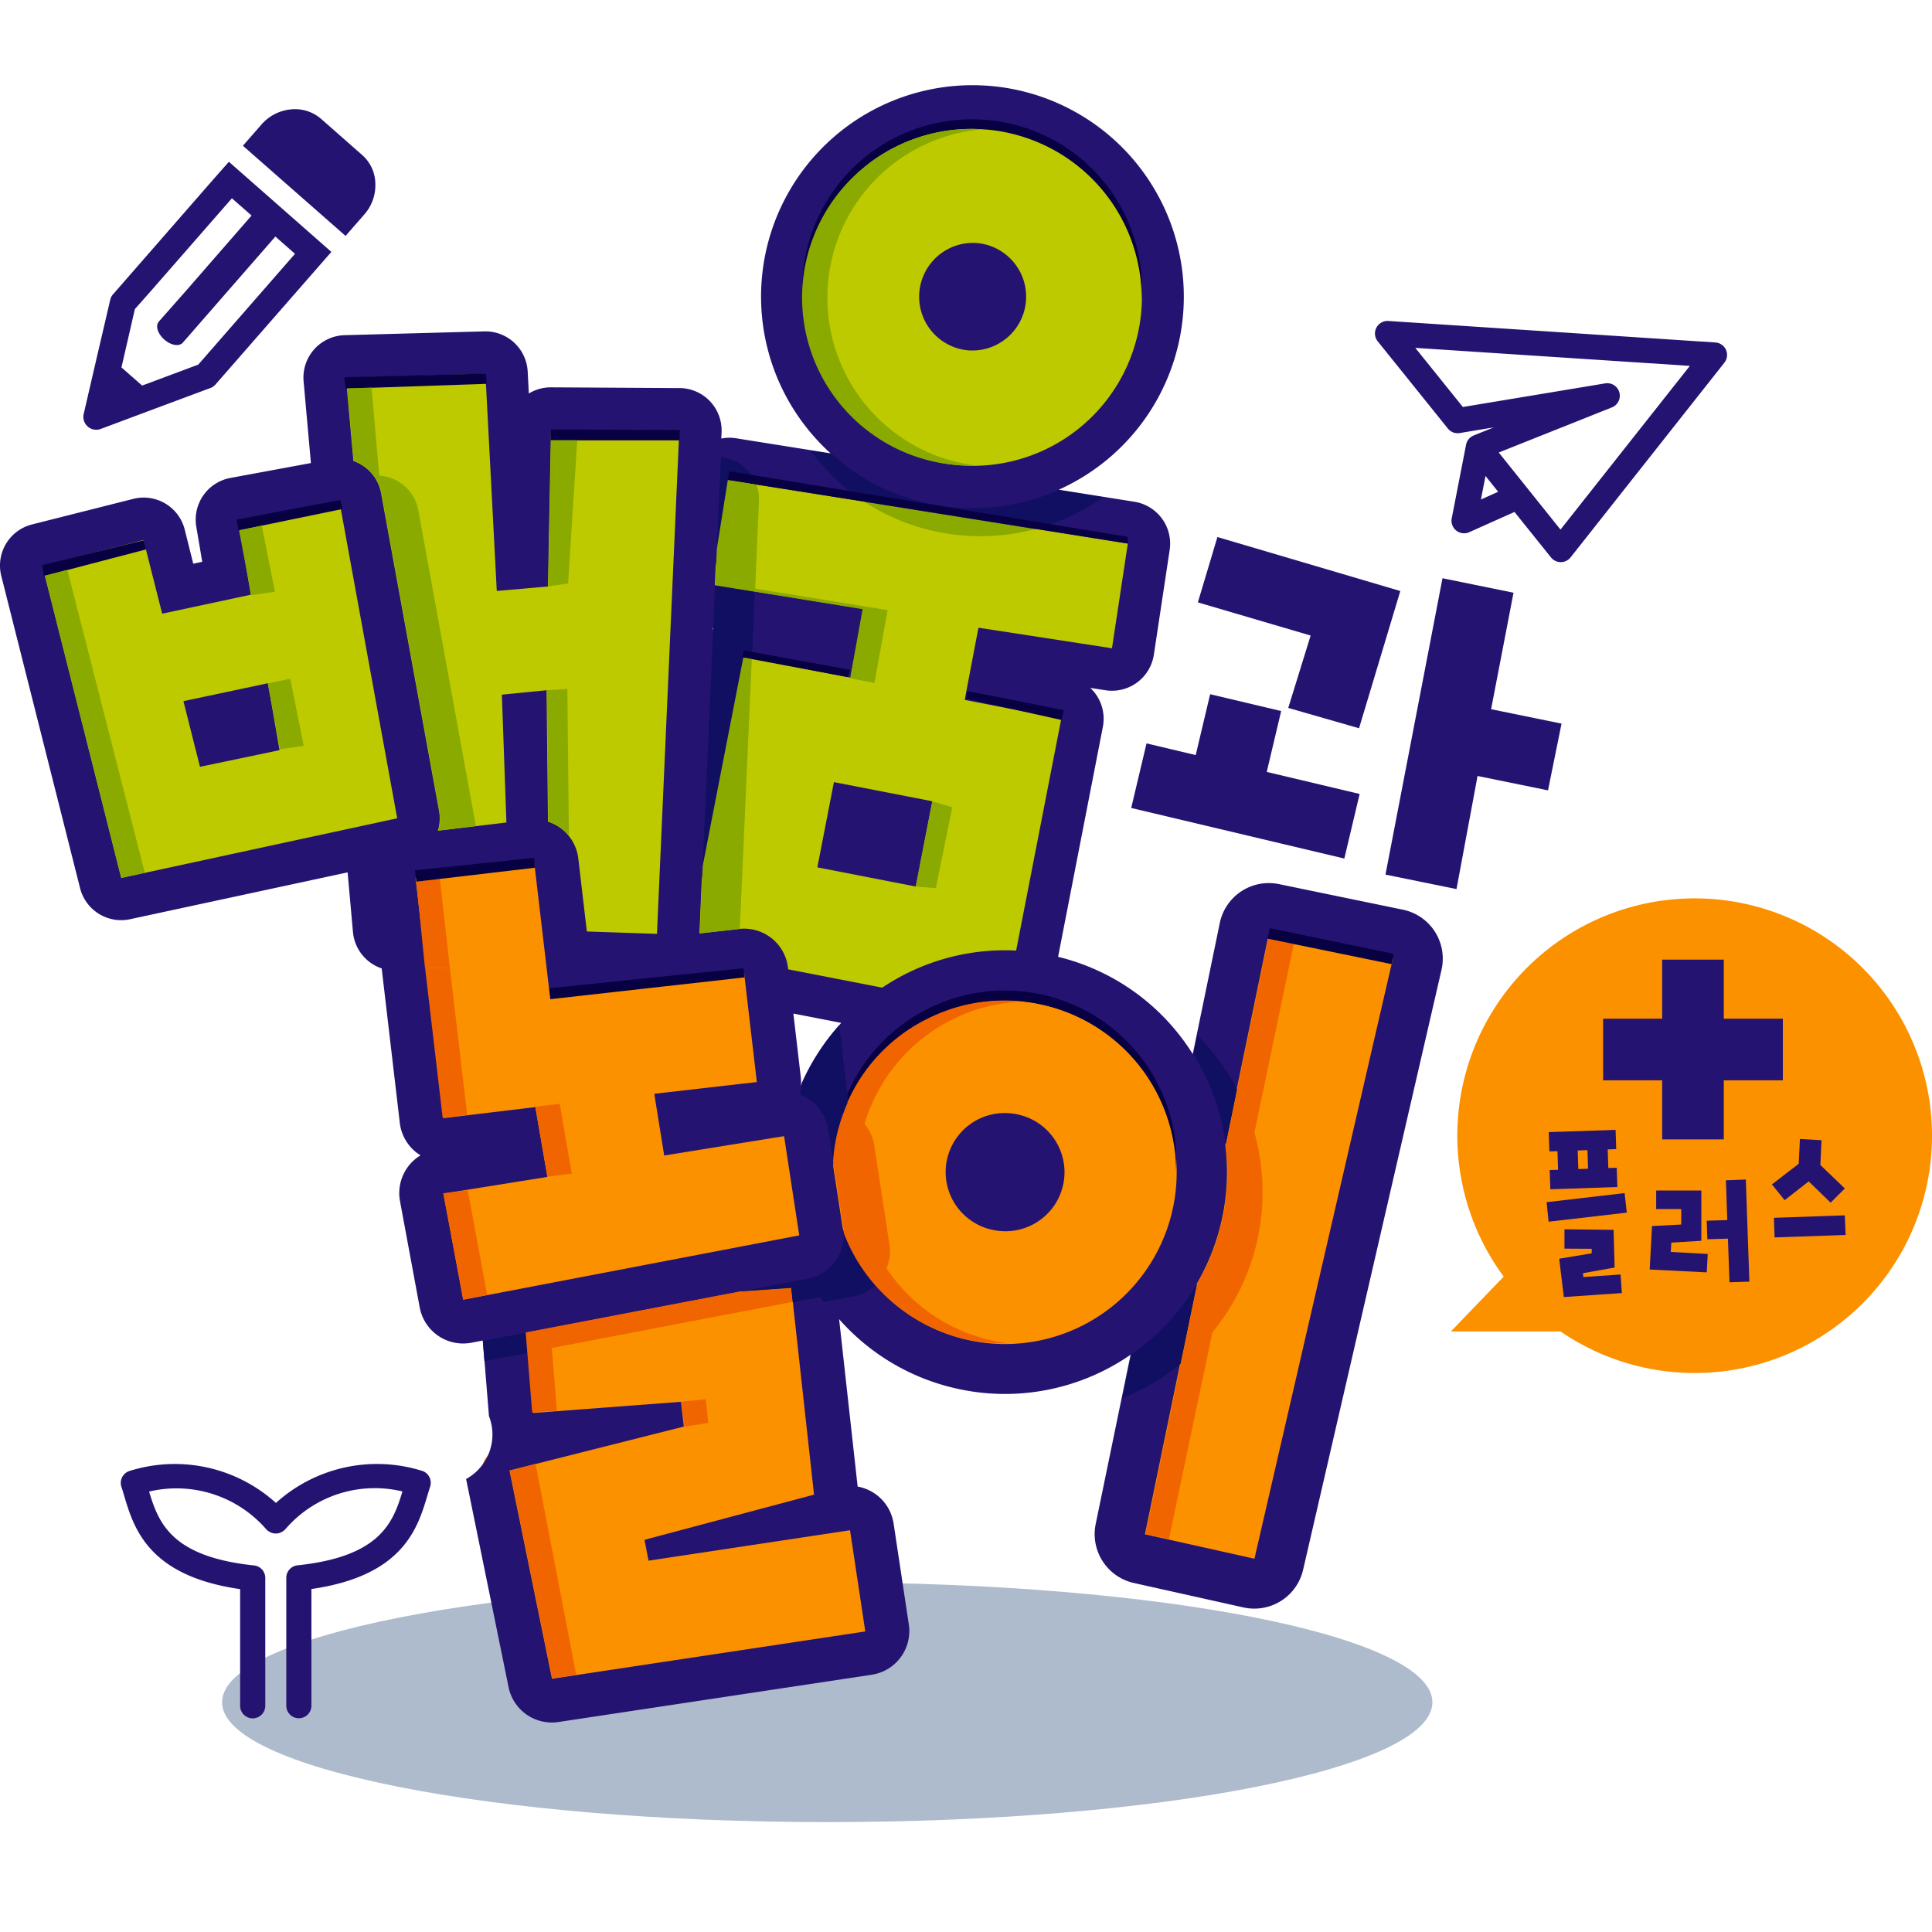 <svg xmlns="http://www.w3.org/2000/svg" xmlns:xlink="http://www.w3.org/1999/xlink" width="68" height="68" viewBox="0 0 68 68">
  <defs>
    <clipPath id="clip-path">
      <rect id="사각형_1855" data-name="사각형 1855" width="68" height="68" transform="translate(2.7 -1.009)" fill="#fff" opacity="0.73"/>
    </clipPath>
  </defs>
  <g id="bi-plus-img" transform="translate(-2.7 1.009)">
    <g id="마스크_그룹_3" data-name="마스크 그룹 3" clip-path="url(#clip-path)">
      <g id="그룹_3729" data-name="그룹 3729" transform="translate(-368.311 -228.908)">
        <path id="패스_17288" data-name="패스 17288" d="M419.608,562.763c0-2.33,9.537-4.218,21.3-4.218s21.3,1.888,21.3,4.218-9.537,4.217-21.3,4.217S419.608,565.092,419.608,562.763Z" transform="translate(-40.781 -274.949)" fill="#adbbcc"/>
        <path id="패스_17289" data-name="패스 17289" d="M680.4,343.911l-.476,2.349-2.48-.506-.741,3.981-2.5-.51,2.007-10.431,2.5.51-.789,4.1Z" transform="translate(-254.428 -90.543)" fill="#251371"/>
        <path id="패스_17290" data-name="패스 17290" d="M618.56,368.171l.539-2.273,1.731.411.508-2.142,2.5.593-.508,2.142,3.27.776-.539,2.273Z" transform="translate(-207.734 -111.834)" fill="#251371"/>
        <path id="패스_17291" data-name="패스 17291" d="M638.819,336.505l-2.492-.715.788-2.548-3.969-1.167.688-2.3,6.437,1.9Z" transform="translate(-219.974 -82.974)" fill="#251371"/>
        <path id="패스_17292" data-name="패스 17292" d="M697.094,408.848a8.352,8.352,0,0,0-6.721,13.312l-1.86,1.932h3.862a8.353,8.353,0,1,0,4.72-15.244Z" transform="translate(-266.437 -149.329)" fill="#fc9100"/>
        <g id="그룹_3682" data-name="그룹 3682" transform="translate(373.944 231.742)">
          <path id="패스_17293" data-name="패스 17293" d="M428.367,237.752l-1.444-1.27a1.4,1.4,0,0,0-1.08-.331,1.569,1.569,0,0,0-1.015.528l-.655.75,3.613,3.173.655-.75a1.545,1.545,0,0,0,.393-1.073A1.367,1.367,0,0,0,428.367,237.752Z" transform="translate(-418.556 -236.142)" fill="#251371" fill-rule="evenodd"/>
          <path id="패스_17294" data-name="패스 17294" d="M394.372,247.652l-.588.666,0,0-3.49,4a.43.43,0,0,0-.1.2l-.468,2.006-.463,2a.453.453,0,0,0,.6.531l1.929-.722,1.9-.708a.431.431,0,0,0,.211-.137l3.82-4.371h0l.256-.293Zm-1.078,7.139-1.975.738-.728-.639.472-2.053.532-.6,2.883-3.3.692.607-2.276,2.613h0l-.976,1.106a.034.034,0,0,1-.013.017c-.125.144-.041.422.194.629s.52.254.65.111l3.259-3.736.691.607Z" transform="translate(-389.249 -245.801)" fill="#251371" fill-rule="evenodd"/>
        </g>
        <path id="패스_17295" data-name="패스 17295" d="M684.273,283.519a.443.443,0,0,0-.375-.262L672.39,282.5a.442.442,0,0,0-.374.719l2.467,3.067a.442.442,0,0,0,.417.159l1.2-.2-.7.281-.01.005a.441.441,0,0,0-.266.324l-.505,2.592a.443.443,0,0,0,.615.488l1.594-.713,1.284,1.6a.442.442,0,0,0,.345.166h0a.443.443,0,0,0,.346-.168l5.415-6.855A.442.442,0,0,0,684.273,283.519Zm-8.626,5.264.161-.827.445.556Zm2.8,1.06-2.173-2.713,3.957-1.578A.442.442,0,0,0,680,284.7l-4.989.828-1.674-2.081,9.663.634Z" transform="translate(-252.512 -43.304)" fill="#251371"/>
        <path id="패스_17296" data-name="패스 17296" d="M408.079,532.878A5.307,5.307,0,0,0,402.913,534a5.307,5.307,0,0,0-5.166-1.121.442.442,0,0,0-.272.557c.034.1.067.212.1.325.339,1.128.845,2.81,4.078,3.273v4.106a.442.442,0,1,0,.885,0v-4.5a.442.442,0,0,0-.4-.44c-2.913-.307-3.359-1.505-3.689-2.6a4.186,4.186,0,0,1,4.121,1.325c.008.01.018.017.026.026s.016.018.026.026l.006,0a.4.4,0,0,0,.041.028c.011.007.021.015.033.021a.447.447,0,0,0,.041.018c.013.005.026.011.039.015s.027.006.04.009.029.006.043.008.028,0,.042,0,.028,0,.042,0,.029-.005.043-.008.027,0,.041-.009a.4.4,0,0,0,.038-.015c.014-.006.028-.011.042-.018s.021-.014.032-.021a.451.451,0,0,0,.042-.029l.006,0c.009-.008.017-.018.025-.026s.018-.016.027-.026a4.153,4.153,0,0,1,4.121-1.328c-.33,1.09-.774,2.291-3.689,2.6a.442.442,0,0,0-.4.44v4.5a.442.442,0,1,0,.885,0v-4.106c3.232-.463,3.738-2.145,4.077-3.273.034-.113.067-.221.1-.325A.442.442,0,0,0,408.079,532.878Z" transform="translate(-22.19 -253.203)" fill="#251371"/>
        <g id="그룹_3683" data-name="그룹 3683" transform="translate(425.446 261.676)">
          <path id="패스_17297" data-name="패스 17297" d="M723.91,428.587h2.169v-2.079h2.079v-2.169h-2.079v-2.079H723.91v2.079h-2.079v2.169h2.079Z" transform="translate(-719.842 -422.261)" fill="#251371"/>
          <path id="패스_17298" data-name="패스 17298" d="M709.466,473.665l.071.687,2.752-.32-.077-.687Z" transform="translate(-709.466 -465.129)" fill="#251371"/>
          <path id="패스_17299" data-name="패스 17299" d="M713.1,482.951l-.015-.135,1.116-.2-.038-1.327-1.728-.018v.68l.959.005,0,.159-1.145.191.164,1.349,2.042-.141-.045-.653Z" transform="translate(-711.806 -471.78)" fill="#251371"/>
          <path id="패스_17300" data-name="패스 17300" d="M710.217,460.265l.021.655-.295.008.023.678,2.359-.08-.023-.678-.295.009-.022-.655.3-.009-.023-.678-2.353.079.023.678Zm1.055-.037.021.655-.342.011-.022-.654Z" transform="translate(-709.834 -453.524)" fill="#251371"/>
          <path id="패스_17301" data-name="패스 17301" d="M732.781,474.612l1.056-.065v-1.769h-1.589v.653h.882v.544l-1.029.054-.081,1.53,2.009.1.033-.648-1.3-.071Z" transform="translate(-728.391 -464.653)" fill="#251371"/>
          <path id="패스_17302" data-name="패스 17302" d="M745.182,470.43l.049,1.4-.724.022.022.653.724-.022.055,1.535.7-.022-.125-3.593Z" transform="translate(-738.871 -462.664)" fill="#251371"/>
          <path id="패스_17303" data-name="패스 17303" d="M761.7,478.213l-2.495.087.024.69,2.5-.087Z" transform="translate(-751.204 -469.214)" fill="#251371"/>
          <path id="패스_17304" data-name="패스 17304" d="M760.084,463.027l.772.749.5-.5-.861-.826.041-.873-.761-.042-.042.873-.944.725.449.555Z" transform="translate(-750.859 -455.223)" fill="#251371"/>
        </g>
        <g id="그룹_3684" data-name="그룹 3684" transform="translate(371.577 231.644)">
          <path id="패스_17305" data-name="패스 17305" d="M534.555,315.056l-14.02-2.234a.746.746,0,0,0-.854.619l-.587,3.677a.746.746,0,0,0,.617.854l4.55.737-.176.926-2.974-.58a.7.7,0,0,0-.114-.013.746.746,0,0,0-.761.6l-2.006,10.3a.746.746,0,0,0,.59.875l11.126,2.167a.746.746,0,0,0,.875-.589l2.006-10.3a.746.746,0,0,0-.59-.875l-2.67-.52.21-1.1,3.99.615a.733.733,0,0,0,.085.008.747.747,0,0,0,.766-.634l.556-3.683A.746.746,0,0,0,534.555,315.056Zm-8.177,11.927-2-.389.3-1.531,2,.389Z" transform="translate(-495.106 -300.384)" fill="#beca00"/>
          <path id="패스_17306" data-name="패스 17306" d="M398.438,292.174a.746.746,0,0,0-.717-.779l-4.541-.027a.746.746,0,0,0-.75.731l-.094,4.843-.363.032-.358-6.869a.746.746,0,0,0-.716-.707h-.049l-4.91.134a.746.746,0,0,0-.722.812l.318,3.553-3.5.648a.746.746,0,0,0-.6.858l.328,1.94-1.718.368-.478-1.895a.745.745,0,0,0-.906-.541l-3.564.9a.746.746,0,0,0-.541.906l2.773,10.988a.745.745,0,0,0,.694.563.735.735,0,0,0,.186-.016l8.48-1.827.263,2.945a.746.746,0,0,0,.715.679l4.052.141a.744.744,0,0,1,1.364-.084l3.8.129a.745.745,0,0,0,.77-.713ZM381.371,303.1l-.218-.864,1.457-.309.152.882Z" transform="translate(-374.531 -280.735)" fill="#beca00"/>
          <path id="패스_17307" data-name="패스 17307" d="M553.112,238.183a6.65,6.65,0,0,0-4.425-2.586c-.216-.029-.436-.048-.652-.057a6.7,6.7,0,0,0-1.159,13.328c.217.029.437.049.655.057a6.694,6.694,0,0,0,5.581-10.742Zm-4.192,4.205a1.158,1.158,0,0,1-1.181.993,1.054,1.054,0,0,1-.113-.01,1.151,1.151,0,0,1-.982-1.293,1.158,1.158,0,0,1,1.18-.993,1.1,1.1,0,0,1,.113.01,1.15,1.15,0,0,1,.982,1.293Z" transform="translate(-514.297 -235.535)" fill="#beca00"/>
        </g>
        <path id="패스_17308" data-name="패스 17308" d="M491.9,400.059a.881.881,0,0,0-.564-.387l-4.362-.9a.937.937,0,0,0-.145-.017.879.879,0,0,0-.9.7l-1.565,7.588a6.935,6.935,0,0,0-5.233-5.73,6.54,6.54,0,0,0-.782-.142c-.194-.024-.391-.04-.585-.047a6.918,6.918,0,0,0-7.15,6.275l-.113-.741a.779.779,0,0,0-.893-.65l-3.451.558-.1-.6,2.8-.321a.777.777,0,0,0,.684-.863l-.449-3.838a.775.775,0,0,0-.859-.683l-6.071.681-.452-3.845a.778.778,0,0,0-.743-.686.841.841,0,0,0-.122,0l-4.183.5a.777.777,0,0,0-.68.863l.992,8.452a.778.778,0,0,0,.743.686.763.763,0,0,0,.122,0l2.491-.3.165.954-2.881.462a.779.779,0,0,0-.642.91l.694,3.737a.777.777,0,0,0,.735.635.763.763,0,0,0,.176-.013l1.256-.24.286,3.525a.777.777,0,0,0,.744.714.754.754,0,0,0,.089,0l1.28-.1-2.361.6a.778.778,0,0,0-.572.91l1.495,7.326a.777.777,0,0,0,.732.621.792.792,0,0,0,.146-.008l11.027-1.664a.778.778,0,0,0,.653-.885l-.537-3.562a.777.777,0,0,0-.739-.661.763.763,0,0,0-.146.008l-.628.095a.779.779,0,0,0,.254-.665l-.8-7.267a.778.778,0,0,0-.742-.692c-.028,0-.057,0-.085,0l-1.873.132,2.353-.451a.777.777,0,0,0,.607-.573,6.927,6.927,0,0,0,4.875,4.323,7.173,7.173,0,0,0,.774.141c.194.024.39.04.584.047a6.939,6.939,0,0,0,6.159-3.3l-1.845,8.945a.881.881,0,0,0,.672,1.038l3.854.86a.88.88,0,0,0,1.051-.662l4.87-21.111A.88.88,0,0,0,491.9,400.059Zm-13.225,8.265a1.194,1.194,0,0,1-1.2.917,1.216,1.216,0,0,1-.24-.033,1.2,1.2,0,0,1,.32-2.359c.033,0,.067,0,.1.009a1.075,1.075,0,0,1,.135.025,1.193,1.193,0,0,1,.881,1.442Z" transform="translate(-71.312 -138.891)" fill="#fc9100"/>
        <g id="그룹_3686" data-name="그룹 3686" transform="translate(371.011 230.898)">
          <path id="패스_17309" data-name="패스 17309" d="M411.151,362.4l.583,2.311,2.8-.586-.407-2.356Z" transform="translate(-404.695 -340.721)" fill="#251371"/>
          <g id="그룹_3685" data-name="그룹 3685">
            <path id="패스_17310" data-name="패스 17310" d="M553.9,384.084l-3.462-.674-.583,3,3.462.675Z" transform="translate(-521.087 -358.881)" fill="#251371"/>
            <path id="패스_17311" data-name="패스 17311" d="M573.711,269.173c.062.008.124.014.186.016a1.895,1.895,0,0,0,.327-3.77c-.062-.009-.124-.014-.185-.016a1.895,1.895,0,0,0-.327,3.77Z" transform="translate(-539.734 -259.852)" fill="#251371"/>
            <path id="패스_17312" data-name="패스 17312" d="M580.607,455.889a1.89,1.89,0,0,0-.237-.043c-.058-.007-.117-.012-.174-.014a2.078,2.078,0,0,0-.559,4.1,2.109,2.109,0,0,0,.413.057,2.078,2.078,0,0,0,.557-4.1Z" transform="translate(-544.746 -419.654)" fill="#251371"/>
            <path id="패스_17313" data-name="패스 17313" d="M421.516,260.693a1.762,1.762,0,0,0-1.127-.776l-4.362-.9a1.794,1.794,0,0,0-.29-.035,1.762,1.762,0,0,0-1.794,1.406l-.951,4.61a7.749,7.749,0,0,0-4.74-3.422l1.576-8.093a1.491,1.491,0,0,0-.442-1.372l.537.083a1.492,1.492,0,0,0,1.7-1.252l.556-3.683a1.492,1.492,0,0,0-1.241-1.7l-2.661-.424a7.5,7.5,0,0,0,1.731-1.083,7.444,7.444,0,0,0-3.762-13.086c-.24-.033-.484-.054-.725-.063h0a7.441,7.441,0,0,0-6.205,11.94,7.558,7.558,0,0,0,.927,1.012l-3.324-.53a1.439,1.439,0,0,0-.18-.018,1.473,1.473,0,0,0-.341.028l.01-.22a1.492,1.492,0,0,0-1.434-1.557h-.048l-4.517-.026a1.485,1.485,0,0,0-.785.217l-.04-.773a1.492,1.492,0,0,0-1.432-1.413c-.033,0-.066,0-.1,0l-4.91.133a1.492,1.492,0,0,0-1.445,1.625l.257,2.876-2.834.524a1.492,1.492,0,0,0-1.2,1.716l.209,1.235-.316.068-.3-1.2a1.491,1.491,0,0,0-1.812-1.082l-3.564.9a1.492,1.492,0,0,0-1.081,1.812l2.773,10.988a1.491,1.491,0,0,0,1.761,1.094l7.656-1.649.188,2.1a1.492,1.492,0,0,0,1.011,1.281l.638,5.438a1.554,1.554,0,0,0,.582,1.04,1.517,1.517,0,0,0,.149.1,1.554,1.554,0,0,0-.724,1.614l.693,3.738a1.555,1.555,0,0,0,1.822,1.244l.4-.077.216,2.661a1.783,1.783,0,0,1-.805,2.213l1.495,7.326a1.554,1.554,0,0,0,1.756,1.227l11.027-1.664A1.555,1.555,0,0,0,403,285.085l-.537-3.563a1.556,1.556,0,0,0-1.266-1.3l-.652-5.893a7.754,7.754,0,0,0,4.014,2.415,7.98,7.98,0,0,0,.872.159c.221.027.442.045.661.053a7.77,7.77,0,0,0,4.712-1.375l-1.228,5.957a1.763,1.763,0,0,0,1.343,2.077l3.855.86a1.838,1.838,0,0,0,.319.041,1.763,1.763,0,0,0,1.783-1.365l4.87-21.111A1.765,1.765,0,0,0,421.516,260.693Zm-22.169-23.155a5.96,5.96,0,0,1,6.121-5.143q.289.011.58.051a5.951,5.951,0,0,1-1.028,11.844c-.193-.008-.387-.024-.582-.051A5.958,5.958,0,0,1,399.347,237.538Zm-3.242,12.45.053.009c-.02.021-.037.046-.057.068Zm-.394,8.881,1.527-7.841,3.709.723.459-2.416-5.235-.847.029-.647.486-3.042,14.02,2.234-.557,3.683-4.7-.724-.484,2.541,3.4.662-1.59,8.162-.1-.006a7.756,7.756,0,0,0-4.612,1.31l-3.31-.645-.007-.056a1.553,1.553,0,0,0-1.718-1.365l-1.4.157Zm3.484,6.931-.26-2.227,1.685.328a7.807,7.807,0,0,0-1.42,2.212A1.546,1.546,0,0,0,399.195,265.8Zm-23.918-7L372.5,247.807l3.564-.9.655,2.592,3.12-.668-.447-2.644,3.562-.659,2.037,11.173Zm9.148-13.534a1.481,1.481,0,0,0-.975-1.139l-.263-2.935,4.909-.134.4,7.641,1.8-.158.107-5.513,4.517.026-.786,17.714-2.468-.084-.3-2.565a1.55,1.55,0,0,0-1.068-1.3l-.049-4.626-1.574.156.16,4.5-2.413.288a1.483,1.483,0,0,0,.041-.7Zm2.888,28.38-.694-3.737,3.659-.586-.426-2.457-3.224.387-.992-8.453,4.183-.5.542,4.613,6.84-.768.448,3.839-3.61.413.35,2.173,4.219-.682.534,3.493Zm13.616,8.113.537,3.562-11.027,1.664-1.495-7.326,6.136-1.549-.1-.872-5.206.393-.23-2.829,7.491-1.434,1.827-.129.8,7.267-5.967,1.59.143.734Zm5.234-6.558q-.255-.01-.511-.041a6.265,6.265,0,0,1-.678-.123,6.044,6.044,0,0,1-4.3-3.894l-.335-2.19a6.049,6.049,0,0,1,6.263-5.835c.169.007.34.02.511.041a5.644,5.644,0,0,1,.679.123,6.045,6.045,0,0,1-1.634,11.919Zm9,7.559-3.854-.86,1.814-8.8a7.8,7.8,0,0,0,1.014-4.914l1.535-7.441,4.362.9Z" transform="translate(-371.011 -230.898)" fill="#251371"/>
          </g>
        </g>
        <g id="그룹_3691" data-name="그룹 3691" transform="translate(372.49 232.099)">
          <path id="패스_17314" data-name="패스 17314" d="M544.71,434.047l.26,2.227a1.543,1.543,0,0,1,.008.239,7.824,7.824,0,0,1,1.33-2.054v.01l.085-.094Z" transform="translate(-518.253 -402.575)" fill="none"/>
          <g id="그룹_3687" data-name="그룹 3687" transform="translate(15.513 11.658)">
            <path id="패스_17315" data-name="패스 17315" d="M526.178,342.852l.062-.245.3.057.023-.517v-.016l.037-.84,0-.05.031-.7-1.4-.226-.029.66-.037.831,0,.077-.28,6.315-.089,2,1.429-7.335Z" transform="translate(-517.057 -335.575)" fill="#100f62"/>
            <path id="패스_17316" data-name="패스 17316" d="M528.332,312.745l.769.127a1.478,1.478,0,0,0-.144-.182,1.447,1.447,0,0,0-.468-.323c-.046-.02-.092-.04-.139-.056a1.612,1.612,0,0,0-.323-.076l-.03.685-.113,2.537.384-2.406Z" transform="translate(-519.646 -312.012)" fill="#100f62"/>
            <path id="패스_17317" data-name="패스 17317" d="M531.537,317.508l.122.02h0l-.122-.019-.814-.129Z" transform="translate(-522.028 -316.328)" fill="#100f62"/>
            <path id="패스_17318" data-name="패스 17318" d="M560.215,322.071l5.966.951.035-.01-6.023-.956Z" transform="translate(-546.757 -320.254)" fill="#100f62"/>
            <path id="패스_17319" data-name="패스 17319" d="M555.649,312.709a7.413,7.413,0,0,1-1.848.164c-.242-.009-.487-.031-.727-.064a7.359,7.359,0,0,1-3.967-1.84l-.747-.119c.018.024.034.049.052.073a7.635,7.635,0,0,0,.642.735c.022.022.042.046.064.068a7.488,7.488,0,0,0,.629.554l7.066,1.164a7.323,7.323,0,0,0,.851-.356l.085-.045a7.373,7.373,0,0,0,.911-.552l-1.571-.25A7.419,7.419,0,0,1,555.649,312.709Z" transform="translate(-536.828 -310.85)" fill="#100f62"/>
            <path id="패스_17320" data-name="패스 17320" d="M619.262,493.105a7.874,7.874,0,0,1-2.3,2.477l-.318,1.539a7.757,7.757,0,0,0,.988-.482l.013-.007a7.773,7.773,0,0,0,1.036-.714l.005,0,.008-.007.584-2.834-.011.019Z" transform="translate(-594.131 -463.766)" fill="#100f62"/>
            <path id="패스_17321" data-name="패스 17321" d="M633.706,440.73l0-.006c-.081-.154-.166-.308-.258-.458-.129-.21-.266-.412-.411-.606l-.009-.011a7.857,7.857,0,0,0-.718-.828l-.138.67c.014.022.029.043.042.066a7.881,7.881,0,0,1,.59,1.176,7.719,7.719,0,0,1,.5,1.932l0,.013,0,.021.4-1.957Z" transform="translate(-607.158 -418.238)" fill="#100f62"/>
            <path id="패스_17322" data-name="패스 17322" d="M546.682,439.549a1.555,1.555,0,0,1,.316.725l.163,1.067.006.037v.006c0-.059.009-.118.015-.177a6.024,6.024,0,0,1,.135-.807,6.11,6.11,0,0,1,.2-.653c.046-.127.095-.252.149-.374l.005-.012s0,0,0-.007,0-.024,0-.037a1.525,1.525,0,0,0,0-.284v0l-.137-1.169,0-.02-.143-1.222v-.01a7.824,7.824,0,0,0-1.33,2.054c0,.023,0,.046,0,.069a1.535,1.535,0,0,1-.059.315,1.536,1.536,0,0,1,.689.5Z" transform="translate(-534.842 -416.384)" fill="#100f62"/>
            <path id="패스_17323" data-name="패스 17323" d="M536.392,483.352c-.018.02-.035.039-.054.057l-.006.007a1.549,1.549,0,0,1-.674.384l-.023.005-.054.013-.041.01-2.354.451,1.733-.122v0l.022,0v0l.055.5.026,0,.74-.142.026,0,.143-.027.043-.011c.04.058.08.116.12.174l.059-.011.423-.081.489-.094.054-.01.042-.008a1.546,1.546,0,0,0,.732-.364,6.123,6.123,0,0,1-1.092-1.823A1.552,1.552,0,0,1,536.392,483.352Z" transform="translate(-524.095 -454.683)" fill="#100f62"/>
            <path id="패스_17324" data-name="패스 17324" d="M477.449,504.035l-.768.147-.02,0,.058.713.02,0,.742-.142.026,0,.72-.138-.058-.712Z" transform="translate(-476.661 -472.849)" fill="#100f62"/>
          </g>
          <g id="그룹_3688" data-name="그룹 3688" transform="translate(13.177 26.73)">
            <path id="패스_17325" data-name="패스 17325" d="M626.882,417.907l-.9-.185-1.094,5.3.005.01-.4,1.958a7.8,7.8,0,0,1-1,4.849l-.584,2.834-.008.007-1.235,5.99v.005l.482.1.34.072,1.531-7.281a7.77,7.77,0,0,0,1.478-7.029Z" transform="translate(-596.001 -415.605)" fill="#f16500"/>
            <path id="패스_17326" data-name="패스 17326" d="M556.442,432.525a6.127,6.127,0,0,1,2.153-1.094l.016,0c.1-.027.2-.05.3-.073.145-.031.29-.059.438-.08l.051-.005a5.918,5.918,0,0,1,.612-.049,5.959,5.959,0,0,0-.6-.036h-.049c-.068,0-.136,0-.2,0l-.09,0h-.021q-.287.011-.569.049l-.1.014-.044.008c-.1.017-.19.037-.285.058l-.016,0a6.042,6.042,0,0,0-1.129.368l-.124.055-.046.023-.127.063c-.112.057-.224.117-.333.18l-.005,0a5.974,5.974,0,0,0-2.466,2.75c0,.012,0,.025,0,.037s0,0,0,.007l-.005.012c-.054.122-.1.247-.149.374a6.11,6.11,0,0,0-.2.653,6.015,6.015,0,0,0-.135.807c-.006.059-.01.118-.015.177l.01.065v.007l.018.117.335,2.19v0c.007.049.012.1.015.145,0,.01,0,.02,0,.03a6.041,6.041,0,0,0,4.229,3.714,6.273,6.273,0,0,0,.679.123c.093.011.186.019.279.025.215.015.429.017.64.011l-.042,0a6.263,6.263,0,0,1-.678-.123,6.02,6.02,0,0,1-3.608-2.516,1.522,1.522,0,0,0,.106-.83l-.534-3.493a1.55,1.55,0,0,0-.343-.759A6.018,6.018,0,0,1,556.442,432.525Z" transform="translate(-538.636 -426.901)" fill="#f16500"/>
            <path id="패스_17327" data-name="패스 17327" d="M495.379,494.11l-.022,0v0l-1.733.122-.021,0-.023,0-.746.143-5.93,1.135-.814.156-.026.005-.022,0,.058.712.171,2.106.048,0,.822-.062-.179-2.205,8.474-1.622-.055-.5Z" transform="translate(-482.196 -479.707)" fill="#f16500"/>
            <path id="패스_17328" data-name="패스 17328" d="M483.489,532.6l-.91.232,1.495,7.325h0l.843-.127-1.43-7.427Z" transform="translate(-479.292 -512.008)" fill="#f16500"/>
            <path id="패스_17329" data-name="패스 17329" d="M520.149,518.532l.1.881.843-.128-.087-.837Z" transform="translate(-510.819 -500.13)" fill="#f16500"/>
            <path id="패스_17330" data-name="패스 17330" d="M468.9,472.707l-.631.08-.232.029.707,3.739h0l.613-.117.228-.044-.072-.385Z" transform="translate(-467.093 -461.746)" fill="#f16500"/>
            <path id="패스_17331" data-name="패스 17331" d="M488.612,456.353l.014,0,.848-.107-.426-2.457-.854.1,0,.013Z" transform="translate(-484.004 -445.869)" fill="#f16500"/>
            <path id="패스_17332" data-name="패스 17332" d="M465.513,429.172l-.605-5.159-.829-.029-.049,0,.621,5.293.048-.006Z" transform="translate(-463.726 -420.858)" fill="#f16500"/>
            <path id="패스_17333" data-name="패스 17333" d="M463.321,407.71l-.067-.593-.288-2.558-.435.051-.391.046,0,.038.011.114.229,2.279.06.593.049,0Z" transform="translate(-462.14 -404.559)" fill="#f16500"/>
          </g>
          <g id="그룹_3689" data-name="그룹 3689" transform="translate(0)">
            <path id="패스_17334" data-name="패스 17334" d="M546.837,242.957a5.97,5.97,0,0,1,2.108-3.037c.071-.055.146-.106.219-.158a5.958,5.958,0,0,1,3.777-1.046c.116.007.232.017.348.031a5.655,5.655,0,0,1,.672.122,5.972,5.972,0,0,1,4.581,5.868c.007-.1.007-.194.009-.29a5.963,5.963,0,0,0-4.577-5.916,5.592,5.592,0,0,0-.672-.121c-.155-.019-.309-.031-.463-.037a5.959,5.959,0,0,0-6.24,5.933,6,6,0,0,1,.147-1.015C546.773,243.177,546.8,243.067,546.837,242.957Z" transform="translate(-519.838 -238.366)" fill="#070042"/>
            <path id="패스_17335" data-name="패스 17335" d="M648.443,415.369l-.085.373.023,0h0l.9.185,3.451.708h0l.016-.08.024-.117.033-.165Z" transform="translate(-605.231 -386.901)" fill="#070042"/>
            <path id="패스_17336" data-name="패스 17336" d="M567.954,434.358c0-.011,0-.023,0-.034a6.026,6.026,0,0,0-4.381-5.085q-.144-.04-.29-.073l-.067-.013a5.751,5.751,0,0,0-.614-.1c-.17-.018-.339-.028-.507-.032a6.042,6.042,0,0,0-5.684,3.644,1.519,1.519,0,0,1,0,.284,5.974,5.974,0,0,1,2.466-2.75l.005,0q.163-.1.333-.18c.042-.021.083-.043.125-.063l.047-.022.124-.055a6.01,6.01,0,0,1,1.137-.373c.1-.021.194-.04.293-.056l.044-.008.1-.014a6.026,6.026,0,0,1,.935-.061q.281,0,.565.034l.078.011.127.017c.06.009.12.017.18.027s.115.022.172.034c.041.009.082.015.123.024.079.018.157.038.235.059a6.027,6.027,0,0,1,4.413,4.913c0,.01,0,.02.005.03a6.1,6.1,0,0,1,.065.855,6.114,6.114,0,0,0-.006-.658C567.975,434.591,567.967,434.474,567.954,434.358Z" transform="translate(-528.067 -398.356)" fill="#070042"/>
            <path id="패스_17337" data-name="패스 17337" d="M466.024,399.977l-2.442.256-1.749.183.046.4h0l.391-.046.435-.051,3.349-.394-.014-.139Z" transform="translate(-448.705 -373.984)" fill="#070042"/>
            <path id="패스_17338" data-name="패스 17338" d="M498.076,424.144l-.185.019-1.272.131-1.614.166-.065.007-3.694.38,0,.028.03.358,4.038-.453.056-.006,2.351-.264.152-.017.243-.027-.021-.157Z" transform="translate(-473.388 -394.265)" fill="#070042"/>
            <path id="패스_17339" data-name="패스 17339" d="M451.38,294.359l-.02-.355-4.984.128.047.4h.006l.049,0,.856-.029,4.038-.138Z" transform="translate(-435.734 -285.055)" fill="#070042"/>
            <path id="패스_17340" data-name="패스 17340" d="M383.351,330.58l-3.142.769.072.38.033-.008.011,0,.777-.2,2.774-.726-.085-.316Z" transform="translate(-380.209 -315.659)" fill="#070042"/>
            <path id="패스_17341" data-name="패스 17341" d="M426.314,321.689l-3.5.662.072.38.01,0,.045-.009.755-.156,1.866-.385.777-.16.155-.032.053-.011-.085-.316Z" transform="translate(-415.966 -308.264)" fill="#070042"/>
            <path id="패스_17342" data-name="패스 17342" d="M492.452,306.61h3.6l.007-.362-4.539-.023-.006.383h.937Z" transform="translate(-473.613 -295.312)" fill="#070042"/>
            <path id="패스_17343" data-name="패스 17343" d="M530.346,315.722l.814.129.122.019,3.8.6,6.023.956,3.259.517-.024-.235-2.708-.446-7.066-1.164-3.464-.571-.769-.127-.063.306.025,0Z" transform="translate(-506.139 -303.014)" fill="#070042"/>
            <path id="패스_17344" data-name="패스 17344" d="M537.1,355.508l.094-.249s-2.563-.469-3.454-.634l-.3-.057-.062.245.05.009.071.013.232.044,3.37.633Z" transform="translate(-508.738 -335.879)" fill="#070042"/>
            <path id="패스_17345" data-name="패스 17345" d="M582.45,363.818l1.683.376,1.667.372h.006l.079-.344s-3.339-.68-3.4-.662Z" transform="translate(-549.923 -343.425)" fill="#070042"/>
          </g>
          <g id="그룹_3690" data-name="그룹 3690" transform="translate(0.104 0.338)">
            <path id="패스_17346" data-name="패스 17346" d="M525.677,356.151l-1.429,7.335-.022.49-.084,1.885,1.4-.157h.013l.421-9.495-.232-.044Z" transform="translate(-501.098 -337.545)" fill="#8baa00"/>
            <path id="패스_17347" data-name="패스 17347" d="M529.066,318.04a1.487,1.487,0,0,0-.089-.572l-.122-.02-.814-.13-.047-.008-.025,0-.384,2.406-.01.215-.019.424-.029.647v.009l1.4.226v0l3.787.613-.436,2.413,0,.02.853.166.464-2.566-4.661-.755Z" transform="translate(-503.936 -304.948)" fill="#8baa00"/>
            <path id="패스_17348" data-name="패스 17348" d="M448.889,300.431a1.489,1.489,0,0,0-.755-.259l-.269-3.1-.855.029.228,2.551a1.5,1.5,0,0,1,.936.978,1.473,1.473,0,0,1,.04.161l2.037,11.173a1.483,1.483,0,0,1-.041.7l1.327-.158-2.026-11.117A1.489,1.489,0,0,0,448.889,300.431Z" transform="translate(-436.37 -287.968)" fill="#8baa00"/>
            <path id="패스_17349" data-name="패스 17349" d="M381.644,336.954l-.777.2-.011,0,2.687,10.642.825-.178,0-.007Z" transform="translate(-380.856 -321.435)" fill="#8baa00"/>
            <path id="패스_17350" data-name="패스 17350" d="M424.127,327.282l-.755.156-.045.009.428,2.267,0,.015.835-.121Z" transform="translate(-416.496 -313.319)" fill="#8baa00"/>
            <path id="패스_17351" data-name="패스 17351" d="M429.62,360.971l-.02,0,.235,1.241.2,1.081.835-.121-.477-2.36Z" transform="translate(-421.761 -341.46)" fill="#8baa00"/>
            <path id="패스_17352" data-name="패스 17352" d="M560.333,322.152a7.4,7.4,0,0,0,3.044,1.128c.241.033.485.055.727.064a7.478,7.478,0,0,0,2.195-.241Z" transform="translate(-531.467 -309.014)" fill="#8baa00"/>
            <path id="패스_17353" data-name="패스 17353" d="M551.773,252.264c.108.015.215.025.322.033a6.509,6.509,0,0,0,.691.013c-.045-.005-.09-.006-.135-.012a5.947,5.947,0,0,1,.313-11.82,5.961,5.961,0,0,0-4,1.2c-.077.06-.153.123-.228.187a5.911,5.911,0,0,0,3.032,10.4Z" transform="translate(-519.965 -240.465)" fill="#8baa00"/>
            <path id="패스_17354" data-name="패스 17354" d="M490.991,313.747l.7-.1.321-5.036h-.921Z" transform="translate(-473.278 -297.648)" fill="#8baa00"/>
            <path id="패스_17355" data-name="패스 17355" d="M490.7,363.046l.049,4.626a1.533,1.533,0,0,1,.723.492L491.419,363Z" transform="translate(-473.032 -343.292)" fill="#8baa00"/>
            <path id="패스_17356" data-name="패스 17356" d="M571.456,390.6l.7.059.58-2.849-.7-.208Z" transform="translate(-540.801 -363.935)" fill="#8baa00"/>
          </g>
        </g>
      </g>
    </g>
  </g>
</svg>
